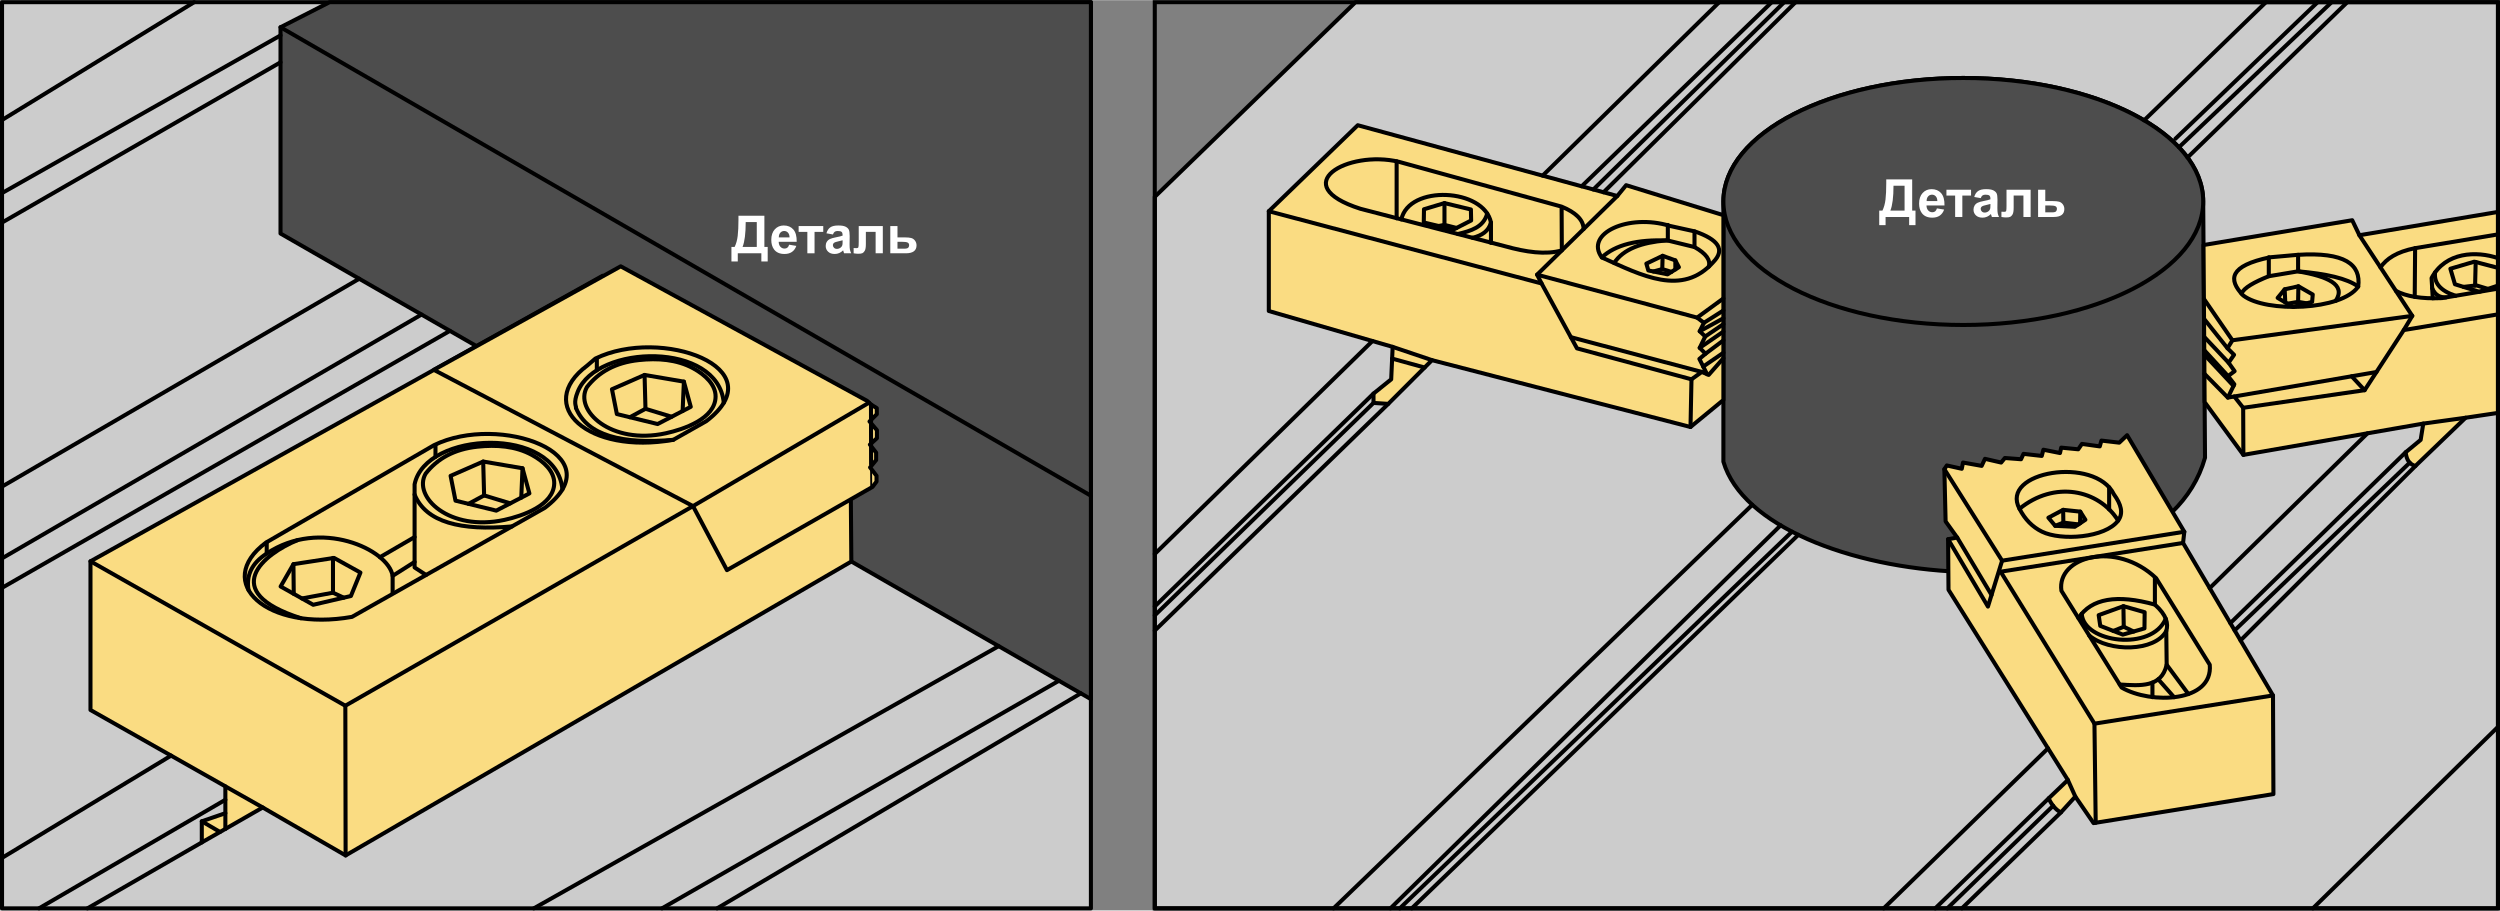 <?xml version="1.0" encoding="UTF-8"?>
<!DOCTYPE svg PUBLIC "-//W3C//DTD SVG 1.1//EN" "http://www.w3.org/Graphics/SVG/1.1/DTD/svg11.dtd">
<!-- Creator: CorelDRAW 2018 (64-Bit) -->
<svg xmlns="http://www.w3.org/2000/svg" xml:space="preserve" width="3075px" height="1120px" version="1.1" style="shape-rendering:geometricPrecision; text-rendering:geometricPrecision; image-rendering:optimizeQuality; fill-rule:evenodd; clip-rule:evenodd"
viewBox="0 0 2745.96 999.78"
 xmlns:xlink="http://www.w3.org/1999/xlink">
 <rect x="0" y="0" width="2745.96" height="999.78" fill="#808080" stroke="none"/>
 <defs>
  <style type="text/css">
   <![CDATA[
    .str2 {stroke:black;stroke-width:4.46;stroke-miterlimit:22.926}
    .str1 {stroke:black;stroke-width:2.11;stroke-miterlimit:22.926}
    .str0 {stroke:black;stroke-width:4.46;stroke-linecap:round;stroke-linejoin:round;stroke-miterlimit:22.926}
    .fil3 {fill:none}
    .fil2 {fill:#FADC82}
    .fil1 {fill:#4D4D4D}
    .fil0 {fill:#CCCCCC}
    .fil4 {fill:white;fill-rule:nonzero}
   ]]>
  </style>
 </defs>
 <g id="Layer_x0020_1">
  <g id="_2341686224592">
   <g>
    <polygon class="fil0 str0" points="1268.39,216.01 1488.84,2.23 2743.73,2.23 2743.73,997.55 1268.39,997.55 "/>
    <path class="fil1 str0" d="M2156.46 85.46c145.53,0 263.5,60.73 263.5,135.65l1.99 281.45c-52.86,187.47 -487.76,145.31 -529,4.36l0 -285.81c0,-74.92 117.97,-135.65 263.51,-135.65z"/>
    <path class="fil1 str0" d="M2156.46 85.46c145.53,0 263.5,60.73 263.5,135.65 0,74.92 -117.97,135.65 -263.5,135.65 -145.54,0 -263.51,-60.73 -263.51,-135.65 0,-74.92 117.97,-135.65 263.51,-135.65z"/>
    <path class="fil2 str0" d="M2138.38 511.05l-2.73 4.1 1.37 57.35 12.74 17.75 -10.01 1.83 0.45 55.53 131.1 208.93 -20.94 20.03c1.12,4.14 7.65,13.51 13.43,15.47l15.71 -17.29 20.02 29.14 197.56 -31.87 -0.46 -108.34 -98.78 -167.51 1.37 -12.29 -62.82 -106.06 -8.64 8.2 -19.58 -2.28 -1.82 6.37 -19.57 -2.73 -4.1 5.92 -18.66 -1.82 -1.37 5.92 -18.21 -3.64 -1.82 6.82 -20.03 -2.27 -2.73 5.91 -17.75 -1.36 -4.1 5 -17.75 -4.09 -3.64 7.74 -20.48 -3.65 -1.37 6.83 -16.39 -3.64z"/>
    <polyline class="fil3 str0" points="2135.65,515.15 2199.09,615.64 2399.21,583.88 "/>
    <path class="fil3 str0" d="M2242.85 583.78c-10.4,-5.1 -18.65,-13.43 -24.66,-25.11 -22.35,-41.09 83.06,-58.37 103.74,-15.81 7.78,10.73 10.68,20.58 4.59,28.79 -14.06,18.95 -62.64,22.46 -83.67,12.13z"/>
    <path class="fil3 str0" d="M2218.19 558.67c38.1,-31.12 86.91,-21.57 108.33,12.98"/>
    <line class="fil3 str0" x1="2316.64" y1="535.04" x2="2316.64" y2= "559.3" />
    <polygon class="fil3 str0" points="2257.41,577.37 2249.93,568.44 2266.14,559.81 2284.94,561.79 2290.55,570.72 2278.92,578.41 "/>
    <polyline class="fil3 str0" points="2257.41,577.37 2266.35,573.84 2266.14,559.81 "/>
    <line class="fil3 str0" x1="2284.94" y1="561.79" x2="2284.73" y2= "574.57" />
    <line class="fil3 str0" x1="2282.88" y1="575.79" x2="2266.35" y2= "573.84" />
    <polyline class="fil3 str0" points="2199.09,615.64 2183.52,666.07 2139.75,592.08 "/>
    <line class="fil3 str0" x1="2149.76" y1="590.25" x2="2187.46" y2= "653.32" />
    <polyline class="fil3 str0" points="2397.84,596.17 2197.48,627.75 2300.51,794.66 2496.62,763.68 "/>
    <line class="fil3 str0" x1="2301.88" y1="903.5" x2="2300.51" y2= "794.66" />
    <line class="fil3 str0" x1="2279.5" y1="874.75" x2="2271.3" y2= "856.54" />
    <path class="fil3 str0" d="M2330.3 754.96c-22.02,-35.41 -44.05,-70.83 -66.07,-106.24 -5.44,-37.42 60,-55.76 104.01,-13.83 19.64,31.69 39.28,63.38 58.92,95.08 3.87,41.29 -64.58,43.8 -96.86,24.99z"/>
    <path class="fil3 str0" d="M2282.92 678.78c14.17,-21.8 42.44,-26.42 83.98,-14.88 13.1,11.73 14.88,20.86 12.5,29.02 0.15,12.35 0.29,24.7 0.44,37.05 -5.72,25.25 -28.93,23.05 -51.59,21.69"/>
    <line class="fil3 str0" x1="2366.9" y1="663.9" x2="2366.9" y2= "634.89" />
    <line class="fil3 str0" x1="2379.84" y1="729.97" x2="2403.69" y2= "762.14" />
    <line class="fil3 str0" x1="2370.59" y1="745.94" x2="2387.96" y2= "765.61" />
    <line class="fil3 str0" x1="2364.2" y1="749.56" x2="2364.2" y2= "765.58" />
    <path class="fil3 str0" d="M2286.56 673.91c1.71,32.01 76.92,41.73 92.26,5.49"/>
    <path class="fil3 str0" d="M2379.4 692.92c-12.63,22.96 -62.84,23.25 -84.61,4.95"/>
    <polygon class="fil3 str0" points="2332.33,665.64 2305.17,675.48 2306.88,687.25 2331.69,696.87 2355.44,690.03 2355.65,672.27 "/>
    <polyline class="fil3 str0" points="2321.28,692.83 2332.69,688.24 2343.56,693.45 "/>
    <line class="fil3 str0" x1="2332.69" y1="688.24" x2="2332.33" y2= "665.64" />
    <polygon class="fil2 str0" points="1529.68,380.82 1393.64,341.42 1393.64,231.83 1491.35,137.36 1776.39,215.1 1786.1,203.22 1892.95,236.15 1892.95,439.13 1856.82,468.82 1572.87,395.4 1524.82,443.44 1508.63,442.37 1508.63,432.11 1528.06,416.45 "/>
    <line class="fil3 str0" x1="1572.87" y1="395.4" x2="1529.68" y2= "380.82" />
    <line class="fil3 str0" x1="1564.77" y1="403.5" x2="1529.1" y2= "393.7" />
    <polyline class="fil3 str0" points="1393.64,231.83 1693.25,311.18 1732.12,382.44 1857.9,416.45 1869.24,408.35 1876.8,411.59 1892.95,393.24 "/>
    <line class="fil3 str0" x1="1856.82" y1="468.82" x2="1857.9" y2= "416.45" />
    <line class="fil3 str0" x1="1869.24" y1="408.35" x2="1725.41" y2= "370.15" />
    <polyline class="fil3 str0" points="1693.25,311.18 1688.31,301.51 1776.39,215.1 "/>
    <polyline class="fil3 str0" points="1688.31,301.51 1864.07,348.67 1892.95,327.59 "/>
    <polyline class="fil3 str0" points="1864.07,348.67 1871.58,354.38 1866.93,363.67 1873,369.39 1866.93,381.89 1873.36,388.32 1866.57,394.04 1875,410.82 "/>
    <line class="fil3 str0" x1="1871.58" y1="354.38" x2="1892.95" y2= "340.81" />
    <line class="fil3 str0" x1="1873" y1="369.39" x2="1892.95" y2= "355.81" />
    <line class="fil3 str0" x1="1873.36" y1="388.32" x2="1892.95" y2= "373.67" />
    <line class="fil3 str0" x1="1870.78" y1="402.43" x2="1892.95" y2= "387.25" />
    <line class="fil3 str0" x1="1866.93" y1="381.89" x2="1892.95" y2= "364.01" />
    <line class="fil3 str0" x1="1866.93" y1="363.67" x2="1892.95" y2= "349.38" />
    <path class="fil3 str0" d="M1881.93 287.58c-34.15,38.47 -78.65,14.86 -122.53,-5 -19.17,-26.29 29.25,-48.56 74.66,-34.65 9.17,2.02 18.34,4.05 27.51,6.07 25.74,8.88 33.69,19.93 20.36,33.58z"/>
    <path class="fil3 str0" d="M1759.4 282.58c14.67,-13.8 38.8,-20.02 72.52,-18.58 9.77,2.38 19.53,4.77 29.29,7.15 12.86,7.23 17.98,14.45 15.59,21.68"/>
    <line class="fil3 str0" x1="1831.92" y1="264" x2="1831.92" y2= "246.89" />
    <line class="fil3 str0" x1="1861.21" y1="271.15" x2="1861.21" y2= "254" />
    <path class="fil3 str0" d="M1829.82 263.92c-26.39,2.17 -46.72,9.31 -56.91,24.81"/>
    <polygon class="fil3 str0" points="1831.56,301.16 1810.49,296.87 1808.34,289.37 1826.21,280.79 1840.14,285.8 1844.07,293.3 "/>
    <polyline class="fil3 str0" points="1826.21,280.79 1825.81,295.37 1835.87,298.45 "/>
    <line class="fil3 str0" x1="1840.14" y1="285.8" x2="1840.2" y2= "295.73" />
    <line class="fil3 str0" x1="1825.81" y1="295.37" x2="1816.12" y2= "298.01" />
    <path class="fil3 str0" d="M1739.4 251.39c-0.11,-10.2 -8.75,-18.25 -24.16,-24.62 -59.6,-16.42 -119.21,-32.83 -178.82,-49.25 -56.25,-13.38 -124,25.49 -42.07,51.64l158.73 41.12c22.98,6.41 44.54,9.63 62.41,4.56l-0.25 -48.07"/>
    <line class="fil3 str0" x1="1534.04" y1="176.99" x2="1534.04" y2= "239.57" />
    <path class="fil3 str0" d="M1539.22 240.78c8.31,-38.32 90.74,-34.27 98.42,3.39 0,7.47 0,14.94 0,22.41"/>
    <path class="fil3 str0" d="M1617.38 261.03c10.23,-2.44 17.78,-7.32 20.26,-16.86"/>
    <path class="fil3 str0" d="M1601.26 256.85c14.39,-3.42 28.29,-7.39 32.27,-22.52"/>
    <polygon class="fil3 str0" points="1596.5,251.92 1563.84,244.17 1564.08,229.66 1586.58,222.88 1615.62,229.9 1615.86,242 "/>
    <polyline class="fil3 str0" points="1586.58,222.88 1586.58,246.83 1599.88,250.18 "/>
    <line class="fil3 str0" x1="1580.17" y1="248.05" x2="1586.58" y2= "246.83" />
    <path class="fil2 str0" d="M2421.52 441.47l-1.22 -172.54 163.34 -27.21 7.88 16.47 152.21 -25.6 0 220.75 -35.52 5.3 -55.12 52.98c-5.45,-1.52 -9.72,-5.25 -10.74,-15.04l16.46 -13.6 2.87 -17.9 -197.59 34.37 -42.57 -57.98z"/>
    <line class="fil3 str0" x1="2661.68" y1="465.08" x2="2708.21" y2= "458.64" />
    <polyline class="fil3 str0" points="2464.09,499.45 2463.87,447.73 2597.25,428.41 2640.26,362.34 2743.73,345.09 "/>
    <polyline class="fil3 str0" points="2640.26,362.34 2649.61,346.76 2591.52,258.19 "/>
    <polyline class="fil3 str0" points="2420.72,328.07 2452.03,373.56 2649.61,346.76 "/>
    <polyline class="fil3 str0" points="2610.25,408.43 2447.04,436.51 2421.3,410.34 "/>
    <line class="fil3 str0" x1="2463.87" y1="447.73" x2="2454.1" y2= "435.29" />
    <line class="fil3 str0" x1="2597.25" y1="428.41" x2="2583.03" y2= "413.12" />
    <polyline class="fil3 str0" points="2452.03,373.56 2446.66,382.34 2453.85,389.52 2447.86,398.21 2454.45,407.5 2447.26,412.89 2454.15,421.87 2447.04,436.51 "/>
    <line class="fil3 str0" x1="2446.66" y1="382.34" x2="2420.87" y2= "350" />
    <line class="fil3 str0" x1="2447.86" y1="398.21" x2="2421.01" y2= "369.76" />
    <line class="fil3 str0" x1="2447.26" y1="412.89" x2="2421.12" y2= "384.43" />
    <line class="fil3 str0" x1="2453.27" y1="423.68" x2="2421.19" y2= "389.35" />
    <path class="fil3 str0" d="M2463.85 324.32c-16.72,-17.43 -15.49,-32.52 29.5,-41.9 10.05,-0.9 20.11,-1.79 30.17,-2.69 52.15,-3.33 69.98,10.49 66.7,34.87 -17.9,26.32 -101.31,29.09 -126.37,9.72z"/>
    <path class="fil3 str0" d="M2462.03 322.35c2.42,-6.38 14.14,-12.77 29.98,-19.15 10.72,-1.79 21.45,-3.58 32.18,-5.37 30.77,2.67 54.04,7.84 66.03,16.77"/>
    <line class="fil3 str0" x1="2492.01" y1="303.2" x2="2492.01" y2= "282.42" />
    <path class="fil3 str0" d="M2565.5 330.26c11.88,-18.14 -9.35,-26.82 -41.31,-32.43 0,-6.03 0,-12.06 0,-18.1"/>
    <polygon class="fil3 str0" points="2518.49,336.91 2501.73,327 2509.44,317.61 2524.52,314.26 2540.28,323.31 2539.61,331.36 "/>
    <polyline class="fil3 str0" points="2512.57,333.41 2524.19,331.36 2524.52,314.26 "/>
    <line class="fil3 str0" x1="2509.44" y1="317.61" x2="2510.11" y2= "331.96" />
    <line class="fil3 str0" x1="2524.19" y1="331.36" x2="2533.55" y2= "332.95" />
    <path class="fil3 str0" d="M2614.66 293.47c6.53,-9.34 17.51,-17.01 38.06,-21.09l91.01 -15.12m0 59.59l-61.76 10.41c-22.7,0.99 -39.06,-1.93 -50.36,-7.95"/>
    <line class="fil3 str0" x1="2652.72" y1="272.38" x2="2652.29" y2= "325.88" />
    <path class="fil3 str0" d="M2672.12 327.44c-0.44,-7.4 -0.88,-14.8 -1.32,-22.2 15.31,-29 49.51,-29.87 72.93,-21.91"/>
    <path class="fil3 str0" d="M2671.46 316.34c3.79,8.76 9.3,10.09 15.11,10.14"/>
    <path class="fil3 str0" d="M2674.65 299.04c-1.27,11.06 5.04,19.95 22.48,25.66"/>
    <polygon class="fil3 str0" points="2717.77,287.22 2691.46,294.99 2696.47,312.03 2723.2,320.31 2743.73,313.48 2743.73,294.03 "/>
    <polyline class="fil3 str0" points="2705.85,314.93 2720.02,313.28 2732.75,317.13 "/>
    <line class="fil3 str0" x1="2718.6" y1="313.44" x2="2719.24" y2= "287.61" />
    <line class="fil3 str0" x1="1694.39" y1="192.73" x2="1888.36" y2= "2.23" />
    <line class="fil3 str0" x1="1737.29" y1="204.43" x2="1946.04" y2= "2.23" />
    <line class="fil3 str0" x1="1750.12" y1="207.93" x2="1959.7" y2= "2.23" />
    <line class="fil3 str0" x1="1972.2" y1="2.23" x2="1761.33" y2= "210.99" />
    <line class="fil3 str0" x1="2488.85" y1="2.23" x2="2355.08" y2= "131.97" />
    <line class="fil3 str0" x1="2545.64" y1="2.23" x2="2389.41" y2= "152.21" />
    <line class="fil3 str0" x1="2402.76" y1="172.8" x2="2578.21" y2= "2.23" />
    <line class="fil3 str0" x1="2561.02" y1="2.23" x2="2393.3" y2= "161.58" />
    <line class="fil3 str0" x1="2540.41" y1="997.55" x2="2743.73" y2= "798.2" />
    <line class="fil3 str0" x1="2069.01" y1="997.55" x2="2249.5" y2= "821.8" />
    <line class="fil3 str0" x1="2154.9" y1="997.55" x2="2263.79" y2= "892.04" />
    <line class="fil3 str0" x1="2125.62" y1="997.55" x2="2250.36" y2= "876.57" />
    <line class="fil3 str0" x1="2138.88" y1="997.55" x2="2255.12" y2= "884.87" />
    <line class="fil3 str0" x1="1550.65" y1="997.55" x2="1975.23" y2= "587.28" />
    <line class="fil3 str0" x1="1464.72" y1="997.55" x2="1924.68" y2= "554.29" />
    <line class="fil3 str0" x1="1527.24" y1="997.55" x2="1955.78" y2= "576.87" />
    <line class="fil3 str0" x1="1537.5" y1="997.55" x2="1968.3" y2= "583.81" />
    <line class="fil3 str0" x1="1268.39" y1="608.25" x2="1507.48" y2= "374.39" />
    <line class="fil3 str0" x1="1268.39" y1="692.44" x2="1524.82" y2= "443.44" />
    <line class="fil3 str0" x1="1268.39" y1="665.87" x2="1508.63" y2= "432.11" />
    <line class="fil3 str0" x1="1268.39" y1="675.71" x2="1508.63" y2= "442.37" />
    <line class="fil3 str0" x1="2427.11" y1="645.81" x2="2600.43" y2= "475.74" />
    <line class="fil3 str0" x1="2642.35" y1="496.58" x2="2449.78" y2= "684.24" />
    <line class="fil3 str0" x1="2653.09" y1="511.62" x2="2460.97" y2= "703.22" />
    <line class="fil3 str0" x1="2454.49" y1="692.23" x2="2646.78" y2= "508.03" />
   </g>
   <g>
    <rect class="fil0 str0" x="2.23" y="2.23" width="1196" height="995.32"/>
    <polygon class="fil1 str0" points="362.01,2.23 1198.23,2.23 1198.23,767.74 308.11,256.32 308.11,29.74 "/>
    <line class="fil3 str0" x1="308.11" y1="29.74" x2="1198.23" y2= "544.32" />
    <line class="fil3 str0" x1="2.23" y1="131.62" x2="213.22" y2= "2.23" />
    <line class="fil3 str0" x1="2.23" y1="211.87" x2="308.11" y2= "38.71" />
    <line class="fil3 str0" x1="2.23" y1="244.25" x2="308.11" y2= "68.27" />
    <line class="fil3 str0" x1="2.23" y1="534.26" x2="394.56" y2= "305.99" />
    <line class="fil3 str0" x1="2.23" y1="613.09" x2="462.99" y2= "345.31" />
    <line class="fil3 str0" x1="2.23" y1="645.47" x2="494.16" y2= "363.21" />
    <line class="fil3 str0" x1="787.6" y1="997.55" x2="1187.16" y2= "761.37" />
    <line class="fil3 str0" x1="727.07" y1="997.55" x2="1163.08" y2= "747.54" />
    <line class="fil3 str0" x1="586.29" y1="997.55" x2="1096.92" y2= "709.53" />
    <polygon class="fil2 str0" points="288.58,886.74 221.65,925.12 221.65,901.92 247.53,892.99 247.53,863.54 99.38,779.65 99.38,616.33 661.88,302.73 933.82,456.58 935.1,616.55 379.61,939.4 "/>
    <line class="fil3 str0" x1="247.53" y1="892.99" x2="247.53" y2= "910.39" />
    <line class="fil3 str0" x1="221.65" y1="901.92" x2="241.64" y2= "913.65" />
    <line class="fil3 str0" x1="221.65" y1="925.12" x2="96.03" y2= "997.55" />
    <line class="fil3 str0" x1="247.53" y1="878.27" x2="42.8" y2= "997.55" />
    <line class="fil3 str0" x1="187.9" y1="829.78" x2="2.23" y2= "942.11" />
    <polyline class="fil3 str0" points="379.61,939.4 379.31,774.98 933.82,456.58 "/>
    <line class="fil3 str0" x1="379.31" y1="774.98" x2="99.38" y2= "616.33" />
    <path class="fil3 str0" d="M598.51 557.56c-70.63,39.94 -141.25,79.87 -211.88,119.81 -93.46,16.64 -153.18,-37.78 -94.47,-81.61 61.51,-35.65 123.02,-71.3 184.53,-106.95 71.81,-35.25 198.89,10.2 121.82,68.75z"/>
    <path class="fil3 str0" d="M272.99 647.95c-2.71,-15.98 3.38,-29.52 19.97,-40.13 58.65,-39.33 133.79,-4.48 138.3,24.52 0,6.35 0,12.71 0,19.06"/>
    <line class="fil3 str0" x1="292.96" y1="607.82" x2="292.96" y2= "595.76" />
    <path class="fil3 str0" d="M330.48 678.86c-91.83,-29.37 -40.57,-70.84 -3.54,-85.83"/>
    <polygon class="fil3 str0" points="344.02,664.1 308.24,644 322.31,619.48 366.93,612.64 395.88,628.72 385.43,654.45 "/>
    <polyline class="fil3 str0" points="331.63,657.14 365.73,650.83 365.73,612.64 "/>
    <line class="fil3 str0" x1="365.73" y1="650.83" x2="377.54" y2= "656.29" />
    <line class="fil3 str0" x1="322.64" y1="652.09" x2="322.31" y2= "619.48" />
    <path class="fil3 str0" d="M467.98 631.37l-12.6 -8.28c0,-30.42 0,-60.84 0,-91.26 11.85,-58.97 156.14,-64.62 162.35,5.59"/>
    <line class="fil3 str0" x1="478.32" y1="501.65" x2="478.32" y2= "488.81" />
    <line class="fil3 str0" x1="455.38" y1="589.73" x2="417.34" y2= "611.83" />
    <line class="fil3 str0" x1="431.26" y1="632.34" x2="455.38" y2= "617.06" />
    <path class="fil3 str0" d="M455.38 542.98c12.43,30.65 50.96,39.97 106.89,35.07"/>
    <path class="fil3 str0" d="M608.75 530.64c0.18,-13.11 -11.47,-23.99 -24.37,-31.05 -18.29,-10.01 -39.4,-11.33 -59.85,-9.16 -25.9,2.75 -44.29,13.29 -57.06,29.67 -14.47,25.43 26.25,63.96 86.64,50.74 19.49,-4.26 54.31,-15.87 54.64,-40.2z"/>
    <polygon class="fil3 str0" points="545.07,560.69 500.3,549.74 494.93,522.48 530.74,506.77 573.92,514.13 581.48,541.78 "/>
    <polyline class="fil3 str0" points="530.74,506.77 531.74,543.97 560.47,552.69 "/>
    <line class="fil3 str0" x1="573.92" y1="514.13" x2="572.55" y2= "546.42" />
    <line class="fil3 str0" x1="531.74" y1="543.97" x2="514.55" y2= "553.23" />
    <polygon class="fil2 str0" points="681.77,292.34 476.55,406.05 761.19,555.71 798.48,626.05 958.35,534.62 962.76,528.77 962.76,522.41 955.69,513.23 962.34,505.11 962.34,496.99 955.48,488.17 963.18,481.11 963.18,472.28 955.06,462.75 963.08,454.72 963.04,448.12 956.68,444.12 952.39,440.1 "/>
    <line class="fil3 str0" x1="761.19" y1="555.71" x2="954.54" y2= "442.11" />
    <path class="fil3 str0" d="M775.75 462.43l-36.24 20.49c-93.47,16.64 -153.18,-37.77 -94.48,-81.61l8.9 -7.63c71.81,-35.25 198.89,10.19 121.82,68.75z"/>
    <path class="fil3 str0" d="M632.62 447.85c0.46,-2.26 -3.17,-5.07 1.93,-17.68 20.76,-52.76 154.44,-55.4 160.42,12.12"/>
    <line class="fil3 str0" x1="655.56" y1="406.52" x2="655.56" y2= "393.68" />
    <path class="fil3 str0" d="M632.62 447.85c12.43,30.65 50.96,39.97 106.89,35.07"/>
    <path class="fil3 str0" d="M785.99 435.51c0.18,-13.11 -11.47,-23.99 -24.37,-31.05 -18.29,-10.01 -39.4,-11.33 -59.85,-9.16 -25.9,2.75 -44.29,13.29 -57.06,29.67 -14.47,25.43 26.25,63.96 86.64,50.74 19.49,-4.26 54.31,-15.87 54.64,-40.2z"/>
    <polygon class="fil3 str0" points="722.31,465.56 677.54,454.61 672.17,427.35 707.98,411.64 751.16,419 758.72,446.65 "/>
    <polyline class="fil3 str0" points="707.98,411.64 708.98,448.84 737.71,457.56 "/>
    <line class="fil3 str0" x1="751.16" y1="419" x2="749.79" y2= "451.29" />
    <line class="fil3 str0" x1="708.98" y1="448.84" x2="691.79" y2= "458.09" />
    <line class="fil3 str1" x1="956.99" y1="535.39" x2="956.76" y2= "514.62" />
    <line class="fil3 str0" x1="956.79" y1="509.69" x2="956.68" y2= "444.12" />
    <line class="fil3 str0" x1="247.53" y1="863.54" x2="288.58" y2= "886.74" />
   </g>
   <rect class="fil3 str2" x="1268.39" y="2.23" width="1475.34" height="995.32"/>
   <path class="fil4" d="M811.11 236.75l28.48 0 0 34.31 3.63 0 0 15.97 -6.97 0 0 -9 -25.89 0 0 9 -6.97 0 0 -15.97 3.51 0c1.71,-3.53 2.85,-7.62 3.39,-12.27 0.55,-4.67 0.82,-10.56 0.82,-17.67l0 -4.37zm7.96 6.98c0,12.49 -1.16,21.6 -3.46,27.33l15.62 0 0 -27.33 -12.16 0z"/>
   <path id="1" class="fil4" d="M866.77 268.58l7.9 1.32c-1.01,2.89 -2.61,5.1 -4.79,6.61 -2.19,1.51 -4.93,2.27 -8.21,2.27 -5.2,0 -9.05,-1.7 -11.54,-5.1 -1.97,-2.73 -2.96,-6.17 -2.96,-10.33 0,-4.96 1.3,-8.85 3.88,-11.66 2.59,-2.81 5.87,-4.21 9.82,-4.21 4.44,0 7.95,1.47 10.53,4.41 2.56,2.94 3.79,7.44 3.68,13.52l-19.78 0c0.06,2.34 0.69,4.17 1.91,5.47 1.21,1.31 2.73,1.96 4.54,1.96 1.24,0 2.28,-0.33 3.11,-1.01 0.85,-0.67 1.48,-1.75 1.91,-3.25zm0.46 -8.02c-0.05,-2.29 -0.64,-4.04 -1.76,-5.23 -1.13,-1.21 -2.49,-1.8 -4.11,-1.8 -1.72,0 -3.14,0.63 -4.26,1.89 -1.13,1.26 -1.67,2.98 -1.66,5.14l11.79 0z"/>
   <polygon id="2" class="fil4" points="877.21,248.11 904.25,248.11 904.25,254.51 894.68,254.51 894.68,278.03 886.78,278.03 886.78,254.51 877.21,254.51 "/>
   <path id="3" class="fil4" d="M914.89 257.34l-7.15 -1.27c0.81,-2.92 2.21,-5.09 4.18,-6.49 1.96,-1.4 4.9,-2.1 8.78,-2.1 3.52,0 6.16,0.41 7.89,1.25 1.72,0.83 2.94,1.89 3.64,3.18 0.7,1.28 1.05,3.64 1.05,7.08l-0.11 9.22c0,2.62 0.12,4.57 0.37,5.82 0.25,1.24 0.72,2.58 1.42,4l-7.84 0c-0.21,-0.52 -0.47,-1.29 -0.76,-2.3 -0.13,-0.48 -0.22,-0.78 -0.28,-0.93 -1.35,1.33 -2.79,2.32 -4.33,2.98 -1.53,0.66 -3.17,1 -4.91,1 -3.06,0 -5.48,-0.83 -7.25,-2.51 -1.77,-1.66 -2.65,-3.77 -2.65,-6.33 0,-1.68 0.4,-3.19 1.21,-4.52 0.81,-1.31 1.93,-2.33 3.39,-3.03 1.45,-0.7 3.55,-1.32 6.28,-1.85 3.69,-0.69 6.26,-1.34 7.68,-1.94l0 -0.79c0,-1.54 -0.37,-2.64 -1.12,-3.3 -0.76,-0.65 -2.18,-0.98 -4.27,-0.98 -1.41,0 -2.51,0.28 -3.29,0.84 -0.8,0.56 -1.44,1.55 -1.93,2.97zm10.61 6.39c-1.01,0.34 -2.61,0.74 -4.81,1.21 -2.19,0.48 -3.63,0.94 -4.31,1.38 -1.03,0.74 -1.54,1.66 -1.54,2.79 0,1.11 0.41,2.06 1.24,2.87 0.82,0.8 1.87,1.21 3.15,1.21 1.42,0 2.78,-0.47 4.08,-1.4 0.95,-0.73 1.59,-1.59 1.88,-2.63 0.21,-0.67 0.31,-1.96 0.31,-3.85l0 -1.58z"/>
   <path id="4" class="fil4" d="M943.21 248.11l26.46 0 0 29.92 -7.9 0 0 -23.52 -10.72 0 0 13.46c0,3.42 -0.39,5.82 -1.18,7.21 -0.8,1.38 -1.67,2.28 -2.63,2.72 -0.95,0.43 -2.5,0.65 -4.62,0.65 -1.26,0 -2.94,-0.17 -5,-0.5l0 -5.81c0.17,0 0.61,0.02 1.32,0.06 0.83,0.05 1.47,0.08 1.93,0.08 1.07,0 1.73,-0.35 1.97,-1.06 0.25,-0.71 0.37,-2.67 0.37,-5.89l0 -17.32z"/>
   <path id="5" class="fil4" d="M977.88 248.11l7.9 0 0 12.45 7.93 0c3.12,0 5.5,0.22 7.17,0.68 1.67,0.45 3.06,1.42 4.16,2.91 1.11,1.49 1.67,3.22 1.67,5.19 0,2.89 -1,5.06 -2.97,6.51 -1.98,1.45 -4.94,2.18 -8.9,2.18l-16.96 0 0 -29.92zm7.9 24.85l7.39 0c2.3,0 3.78,-0.38 4.44,-1.12 0.64,-0.75 0.97,-1.63 0.97,-2.66 0,-1.43 -0.56,-2.42 -1.69,-2.97 -1.11,-0.54 -3.1,-0.8 -5.95,-0.8l-5.16 0 0 7.55z"/>
   <path class="fil4" d="M2071.83 196.86l28.48 0 0 34.3 3.64 0 0 15.97 -6.98 0 0 -8.99 -25.88 0 0 8.99 -6.98 0 0 -15.97 3.52 0c1.71,-3.52 2.84,-7.62 3.39,-12.27 0.55,-4.66 0.81,-10.55 0.81,-17.67l0 -4.36zm7.96 6.98c0,12.49 -1.15,21.6 -3.46,27.32l15.62 0 0 -27.32 -12.16 0z"/>
   <path id="1" class="fil4" d="M2127.5 228.69l7.9 1.32c-1.01,2.89 -2.62,5.09 -4.8,6.61 -2.19,1.51 -4.93,2.27 -8.21,2.27 -5.19,0 -9.05,-1.7 -11.53,-5.1 -1.97,-2.73 -2.96,-6.17 -2.96,-10.33 0,-4.96 1.29,-8.85 3.88,-11.66 2.58,-2.81 5.86,-4.22 9.82,-4.22 4.44,0 7.94,1.47 10.52,4.42 2.56,2.94 3.79,7.44 3.68,13.51l-19.78 0c0.06,2.35 0.7,4.17 1.92,5.48 1.21,1.31 2.73,1.96 4.53,1.96 1.24,0 2.28,-0.33 3.11,-1.01 0.85,-0.67 1.48,-1.76 1.92,-3.25zm0.46 -8.02c-0.06,-2.3 -0.65,-4.04 -1.77,-5.24 -1.12,-1.2 -2.49,-1.79 -4.1,-1.79 -1.72,0 -3.14,0.63 -4.27,1.89 -1.12,1.26 -1.67,2.98 -1.65,5.14l11.79 0z"/>
   <polygon id="2" class="fil4" points="2137.93,208.22 2164.97,208.22 2164.97,214.62 2155.4,214.62 2155.4,238.14 2147.5,238.14 2147.5,214.62 2137.93,214.62 "/>
   <path id="3" class="fil4" d="M2175.62 217.44l-7.15 -1.26c0.81,-2.93 2.2,-5.09 4.17,-6.49 1.97,-1.4 4.9,-2.11 8.78,-2.11 3.53,0 6.16,0.42 7.89,1.25 1.72,0.84 2.94,1.9 3.64,3.18 0.7,1.29 1.06,3.65 1.06,7.09l-0.12 9.22c0,2.62 0.13,4.56 0.38,5.81 0.25,1.25 0.72,2.59 1.41,4.01l-7.84 0c-0.2,-0.52 -0.46,-1.29 -0.76,-2.31 -0.12,-0.47 -0.22,-0.77 -0.28,-0.92 -1.34,1.33 -2.78,2.32 -4.32,2.98 -1.54,0.66 -3.17,1 -4.91,1 -3.07,0 -5.49,-0.84 -7.26,-2.51 -1.76,-1.66 -2.65,-3.77 -2.65,-6.33 0,-1.68 0.41,-3.19 1.21,-4.52 0.81,-1.31 1.93,-2.33 3.39,-3.03 1.45,-0.7 3.55,-1.32 6.29,-1.85 3.69,-0.69 6.25,-1.34 7.68,-1.94l0 -0.8c0,-1.53 -0.38,-2.63 -1.13,-3.29 -0.76,-0.66 -2.18,-0.98 -4.27,-0.98 -1.41,0 -2.5,0.28 -3.29,0.84 -0.8,0.56 -1.43,1.55 -1.92,2.96zm10.61 6.4c-1.01,0.34 -2.62,0.74 -4.82,1.21 -2.19,0.47 -3.63,0.93 -4.3,1.38 -1.03,0.74 -1.55,1.66 -1.55,2.78 0,1.12 0.41,2.07 1.24,2.88 0.83,0.8 1.87,1.21 3.15,1.21 1.42,0 2.79,-0.47 4.08,-1.41 0.96,-0.72 1.59,-1.58 1.89,-2.62 0.2,-0.67 0.31,-1.96 0.31,-3.85l0 -1.58z"/>
   <path id="4" class="fil4" d="M2203.93 208.22l26.47 0 0 29.92 -7.9 0 0 -23.52 -10.73 0 0 13.46c0,3.42 -0.39,5.82 -1.18,7.21 -0.79,1.38 -1.67,2.28 -2.63,2.72 -0.95,0.43 -2.5,0.65 -4.62,0.65 -1.26,0 -2.93,-0.17 -5,-0.5l0 -5.81c0.17,0 0.62,0.02 1.33,0.05 0.82,0.06 1.47,0.09 1.92,0.09 1.08,0 1.73,-0.35 1.98,-1.06 0.24,-0.71 0.36,-2.67 0.36,-5.89l0 -17.32z"/>
   <path id="5" class="fil4" d="M2238.6 208.22l7.9 0 0 12.45 7.94 0c3.11,0 5.49,0.22 7.17,0.67 1.67,0.46 3.05,1.43 4.16,2.92 1.1,1.49 1.66,3.22 1.66,5.18 0,2.9 -0.99,5.07 -2.97,6.52 -1.98,1.45 -4.94,2.18 -8.9,2.18l-16.96 0 0 -29.92zm7.9 24.85l7.39 0c2.31,0 3.79,-0.38 4.44,-1.12 0.64,-0.75 0.97,-1.63 0.97,-2.66 0,-1.43 -0.56,-2.42 -1.68,-2.97 -1.12,-0.54 -3.11,-0.81 -5.96,-0.81l-5.16 0 0 7.56z"/>
  </g>
 </g>
</svg>
